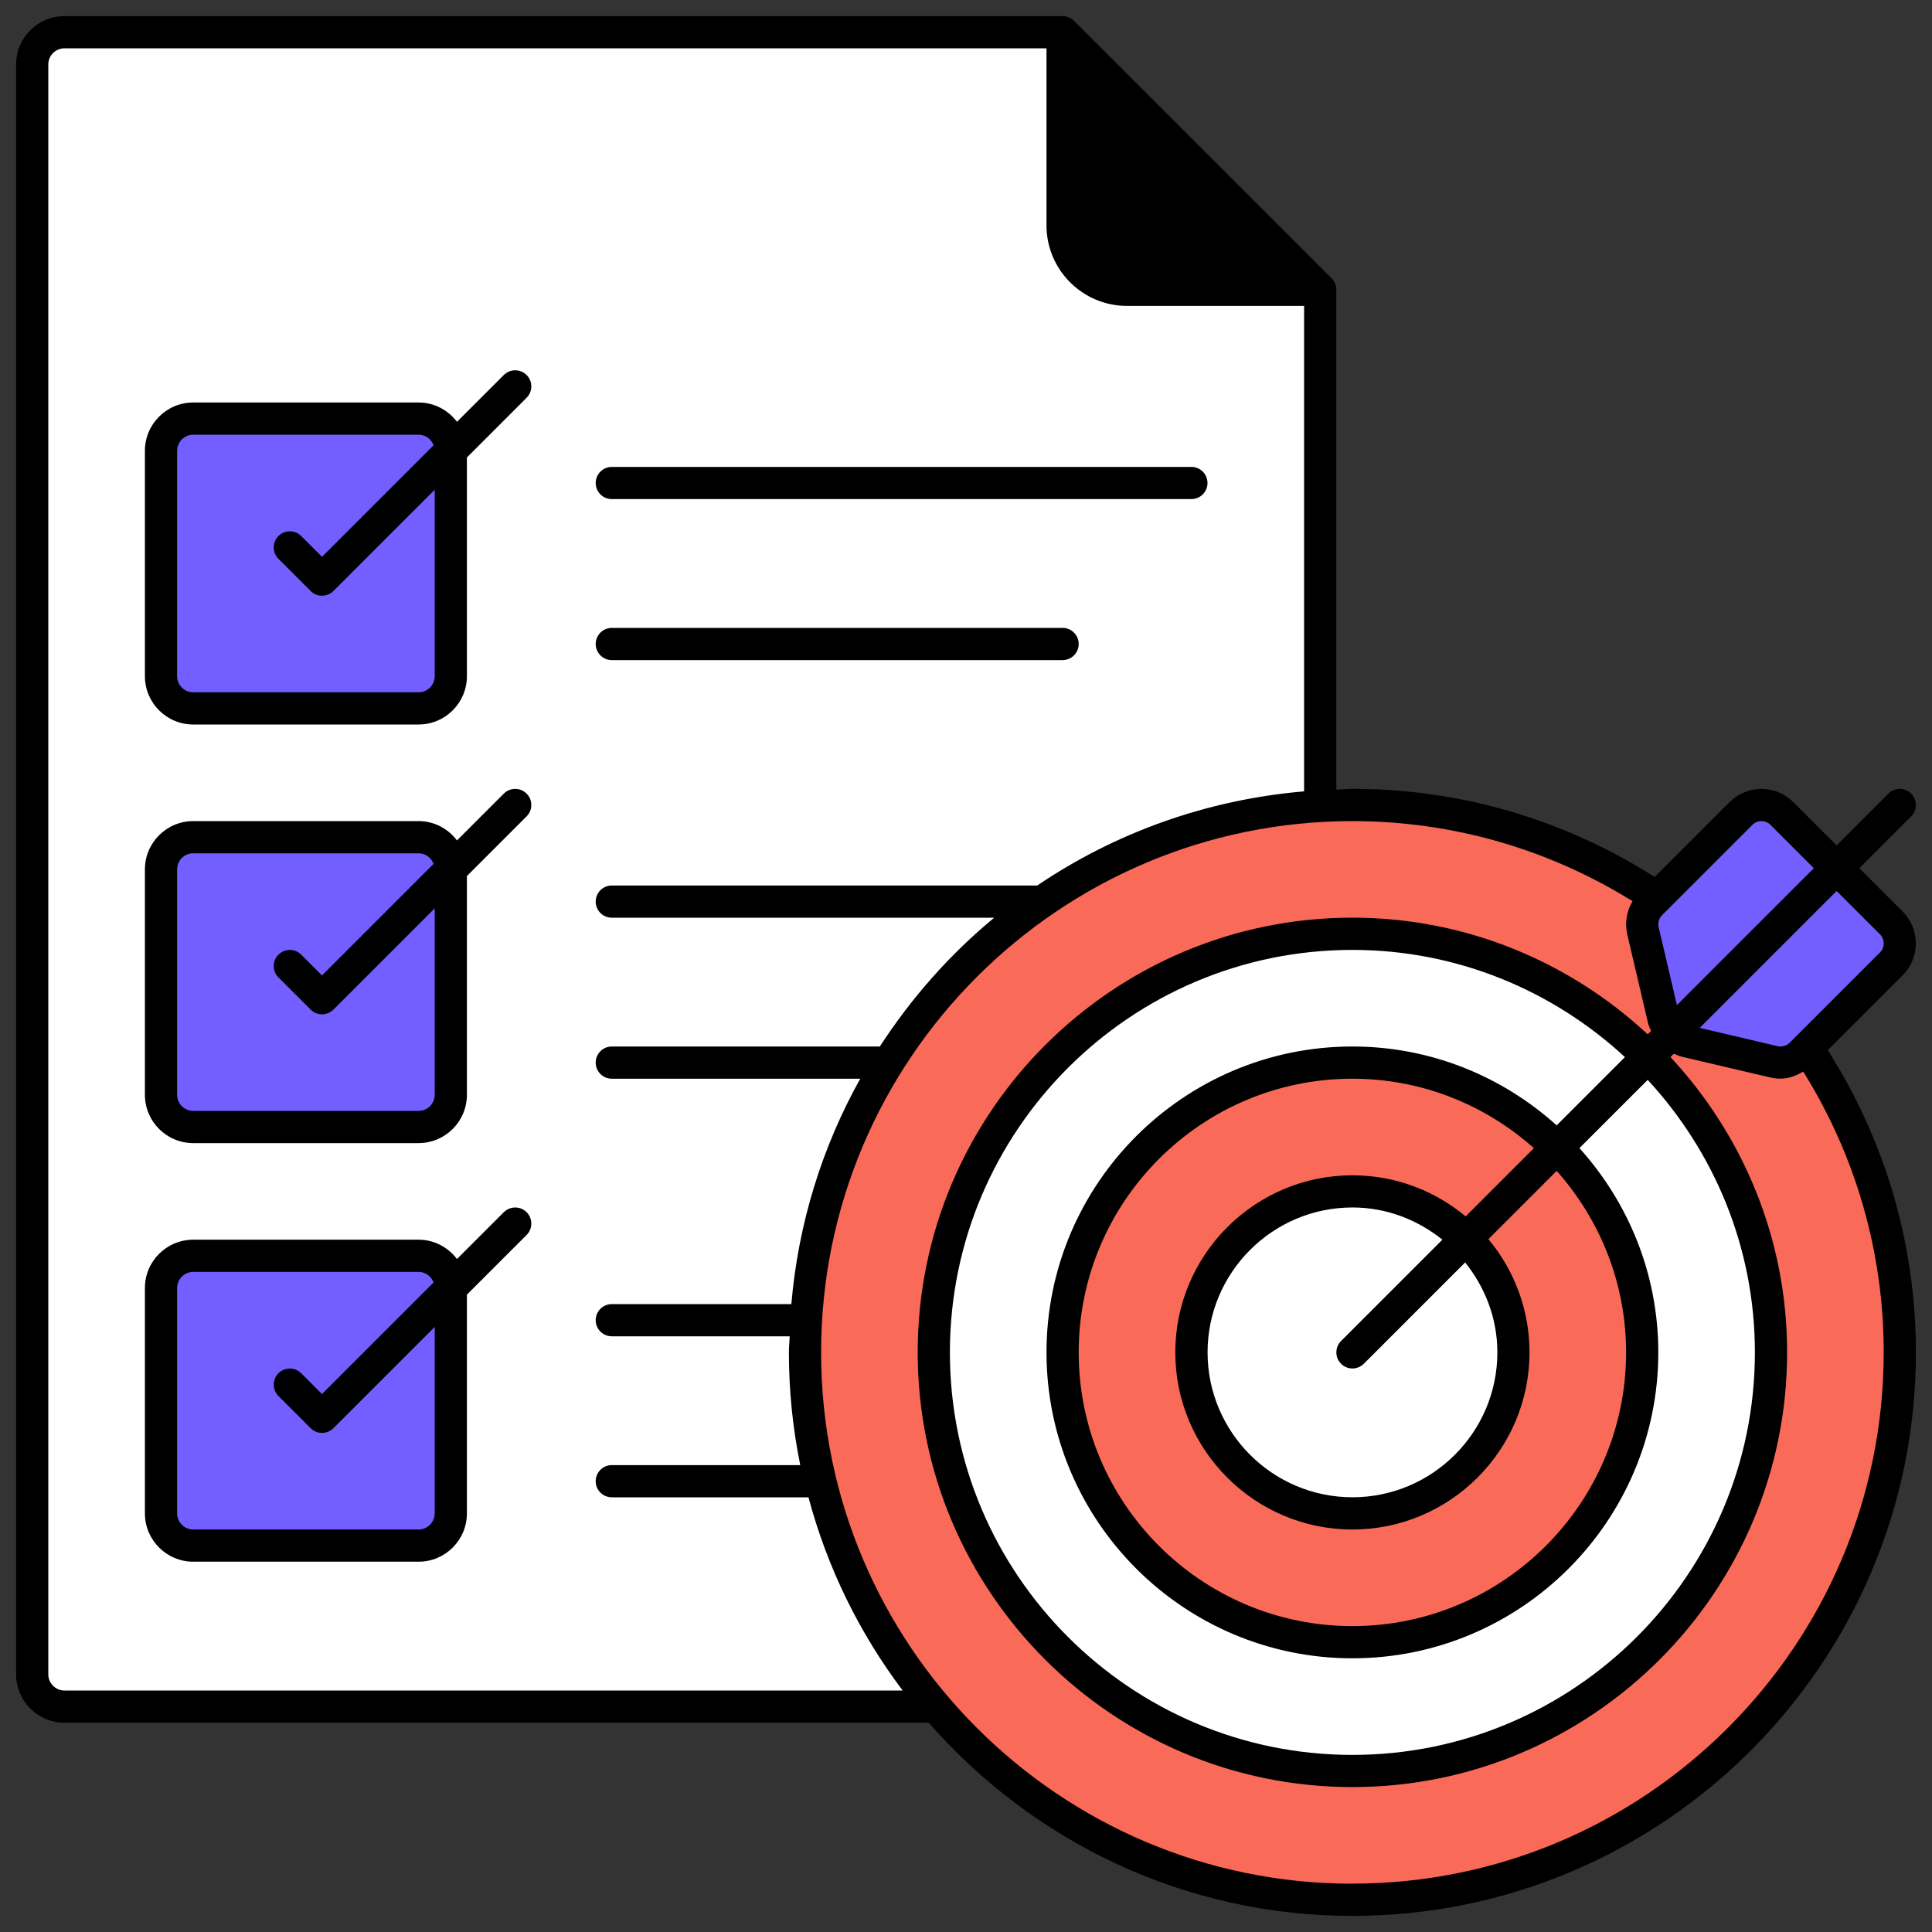 <svg height="512" viewBox="0 0 60 60" width="512" xmlns="http://www.w3.org/2000/svg"><rect x="0" y="0" width="60" height="60" fill="#333333" stroke="none"/><g id="b"><path d="m59 42c0 9.39-7.61 17-17 17-5.19 0-9.84-2.33-12.95-6-2.53-2.96-4.05-6.8-4.05-11 0-9.06 7.08-16.46 16-16.97.33-.02.67-.03 1-.03 3.51 0 6.76 1.06 9.46 2.87l-.2.2c-.21.22-.31.54-.24.83l.65 2.76c.08.33.34.59.67.67l2.76.65c.29.07.61-.03.83-.24l.2-.2c1.81 2.7 2.87 5.95 2.87 9.46z" fill="#f96a59"/><circle cx="42" cy="42" fill="#fff" r="13"/><circle cx="42" cy="42" fill="#f96a59" r="9"/><path d="m58.74 29.93-2.81 2.81c-.22.21-.54.31-.83.24l-2.76-.65c-.33-.08-.59-.34-.67-.67l-.65-2.76c-.07-.29.03-.61.24-.83l2.81-2.81c.35-.35.91-.35 1.26 0l3.41 3.41c.35.35.35.91 0 1.26z" fill="#735eff"/><circle cx="42" cy="42" fill="#fff" r="5"/><path d="m41 9v16.03c-8.92.51-16 7.91-16 16.97 0 4.2 1.52 8.04 4.05 11h-27.05c-.55 0-1-.45-1-1v-50c0-.55.45-1 1-1h31v6c0 1.1.9 2 2 2z" fill="#fff"/><path d="m41 9h-6c-1.1 0-2-.9-2-2v-6z"/><g fill="#735eff"><rect height="9" rx="1" width="9" x="5" y="13"/><rect height="9" rx="1" width="9" x="5" y="26"/><rect height="9" rx="1" width="9" x="5" y="39"/></g></g><g id="c"><path d="m59.354 24.646c-.195-.195-.512-.195-.707 0l-1.609 1.609-1.353-1.353-.003-.003c-.54-.531-1.419-.532-1.961.003l-2.334 2.334c-2.804-1.787-6.037-2.738-9.386-2.738-.169 0-.332.021-.5.025v-15.523c0-.133-.053-.26-.146-.354l-8.001-8c-.094-.094-.221-.146-.354-.146h-31c-.827 0-1.5.673-1.5 1.5v50c0 .827.673 1.5 1.5 1.5h26.842c3.21 3.668 7.912 6 13.158 6 9.649 0 17.5-7.851 17.5-17.5 0-3.349-.951-6.582-2.738-9.386l2.337-2.337c.531-.54.531-1.418-.003-1.961l-1.353-1.353 1.609-1.609c.195-.195.195-.512 0-.707zm-4.929.967c.076-.075.177-.113.277-.113s.2.038.277.112l1.351 1.351-4.252 4.252-.568-2.424c-.029-.13.011-.271.101-.363l2.814-2.814zm-12.778 16.74c.098.098.226.146.354.146s.256-.049.354-.146l3.147-3.147c.616.77 1 1.733 1 2.793 0 2.481-2.019 4.5-4.5 4.5s-4.5-2.019-4.5-4.5 2.019-4.5 4.5-4.5c1.06 0 2.023.384 2.793 1l-3.147 3.147c-.195.195-.195.512 0 .707zm3.87-4.577c-.954-.796-2.18-1.276-3.517-1.276-3.032 0-5.5 2.468-5.5 5.5s2.468 5.5 5.5 5.5 5.5-2.468 5.5-5.5c0-1.337-.48-2.563-1.276-3.517l2.12-2.12c1.336 1.502 2.156 3.473 2.156 5.637 0 4.687-3.813 8.5-8.5 8.5s-8.5-3.813-8.5-8.5 3.813-8.5 8.5-8.5c2.164 0 4.135.82 5.637 2.156zm2.827-2.827c-1.684-1.517-3.904-2.449-6.344-2.449-5.238 0-9.5 4.262-9.5 9.5s4.262 9.5 9.5 9.5 9.5-4.262 9.5-9.5c0-2.44-.932-4.66-2.449-6.344l2.12-2.12c2.059 2.229 3.329 5.198 3.329 8.464 0 6.893-5.607 12.5-12.5 12.5s-12.5-5.607-12.5-12.5 5.607-12.5 12.5-12.5c3.267 0 6.235 1.27 8.464 3.329zm-14.844-32.742 6.293 6.293h-4.793c-.827 0-1.5-.673-1.5-1.5zm-31.5 50.293c-.275 0-.5-.225-.5-.5v-50c0-.275.225-.5.5-.5h30.5v5.5c0 1.379 1.121 2.5 2.5 2.5h5.5v15.076c-3.05.261-5.882 1.296-8.287 2.924h-13.213c-.276 0-.5.224-.5.5s.224.5.5.5h11.876c-1.381 1.14-2.574 2.494-3.552 4h-8.324c-.276 0-.5.224-.5.5s.224.5.5.5h7.716c-1.176 2.106-1.924 4.477-2.14 7h-5.576c-.276 0-.5.224-.5.5s.224.5.5.5h5.525c-.005.168-.025.331-.025.5 0 1.198.122 2.369.353 3.5h-5.853c-.276 0-.5.224-.5.5s.224.5.5.5h6.108c.587 2.201 1.59 4.229 2.925 6zm40 6c-9.098 0-16.5-7.402-16.5-16.5s7.402-16.5 16.5-16.5c3.099 0 6.091.865 8.7 2.487-.183.306-.246.672-.164 1.03l.646 2.758c.02.086.058.163.093.242l-.104.104c-2.411-2.24-5.629-3.622-9.171-3.622-7.444 0-13.5 6.056-13.5 13.5s6.056 13.5 13.5 13.5 13.5-6.056 13.5-13.5c0-3.543-1.382-6.761-3.622-9.171l.105-.105c.078.034.155.073.241.092l2.761.648c.104.023.209.035.313.035.25 0 .485-.091.702-.22 1.631 2.614 2.5 5.613 2.5 8.72 0 9.098-7.402 16.5-16.5 16.5zm16.387-29.48c.15.153.15.402.003.553l-2.812 2.812c-.097.095-.24.133-.366.106l-2.425-.57 4.251-4.251 1.35 1.35z"/><path d="m15.646 11.646-1.454 1.454c-.274-.362-.704-.6-1.193-.6h-6.999c-.827 0-1.5.673-1.5 1.5v7c0 .827.673 1.5 1.5 1.5h7c.827 0 1.5-.673 1.5-1.5v-6.793l1.854-1.854c.195-.195.195-.512 0-.707s-.512-.195-.707 0zm-2.146 9.354c0 .275-.225.5-.5.5h-7c-.275 0-.5-.225-.5-.5v-7c0-.275.225-.5.5-.5h7c.214 0 .394.138.465.328l-3.465 3.465-.646-.646c-.195-.195-.512-.195-.707 0s-.195.512 0 .707l1 1c.098.098.226.146.354.146s.256-.049.354-.146l3.146-3.146v5.793z"/><path d="m15.646 24.646-1.454 1.454c-.274-.362-.704-.6-1.193-.6h-6.999c-.827 0-1.5.673-1.5 1.5v7c0 .827.673 1.5 1.5 1.5h7c.827 0 1.5-.673 1.5-1.5v-6.793l1.854-1.854c.195-.195.195-.512 0-.707s-.512-.195-.707 0zm-2.146 9.354c0 .275-.225.5-.5.5h-7c-.275 0-.5-.225-.5-.5v-7c0-.275.225-.5.5-.5h7c.214 0 .394.138.465.328l-3.465 3.465-.646-.646c-.195-.195-.512-.195-.707 0s-.195.512 0 .707l1 1c.098.098.226.146.354.146s.256-.049.354-.146l3.146-3.146v5.793z"/><path d="m15.646 37.646-1.454 1.454c-.274-.362-.704-.6-1.193-.6h-6.999c-.827 0-1.5.673-1.5 1.5v7c0 .827.673 1.5 1.5 1.5h7c.827 0 1.5-.673 1.5-1.5v-6.793l1.854-1.854c.195-.195.195-.512 0-.707s-.512-.195-.707 0zm-2.146 9.354c0 .275-.225.5-.5.5h-7c-.275 0-.5-.225-.5-.5v-7c0-.275.225-.5.5-.5h7c.214 0 .394.138.465.328l-3.465 3.465-.646-.646c-.195-.195-.512-.195-.707 0s-.195.512 0 .707l1 1c.098.098.226.146.354.146s.256-.049.354-.146l3.146-3.146v5.793z"/><path d="m19 15.5h18c.276 0 .5-.224.5-.5s-.224-.5-.5-.5h-18c-.276 0-.5.224-.5.5s.224.5.5.5z"/><path d="m19 20.5h14c.276 0 .5-.224.5-.5s-.224-.5-.5-.5h-14c-.276 0-.5.224-.5.5s.224.5.5.5z"/></g></svg>